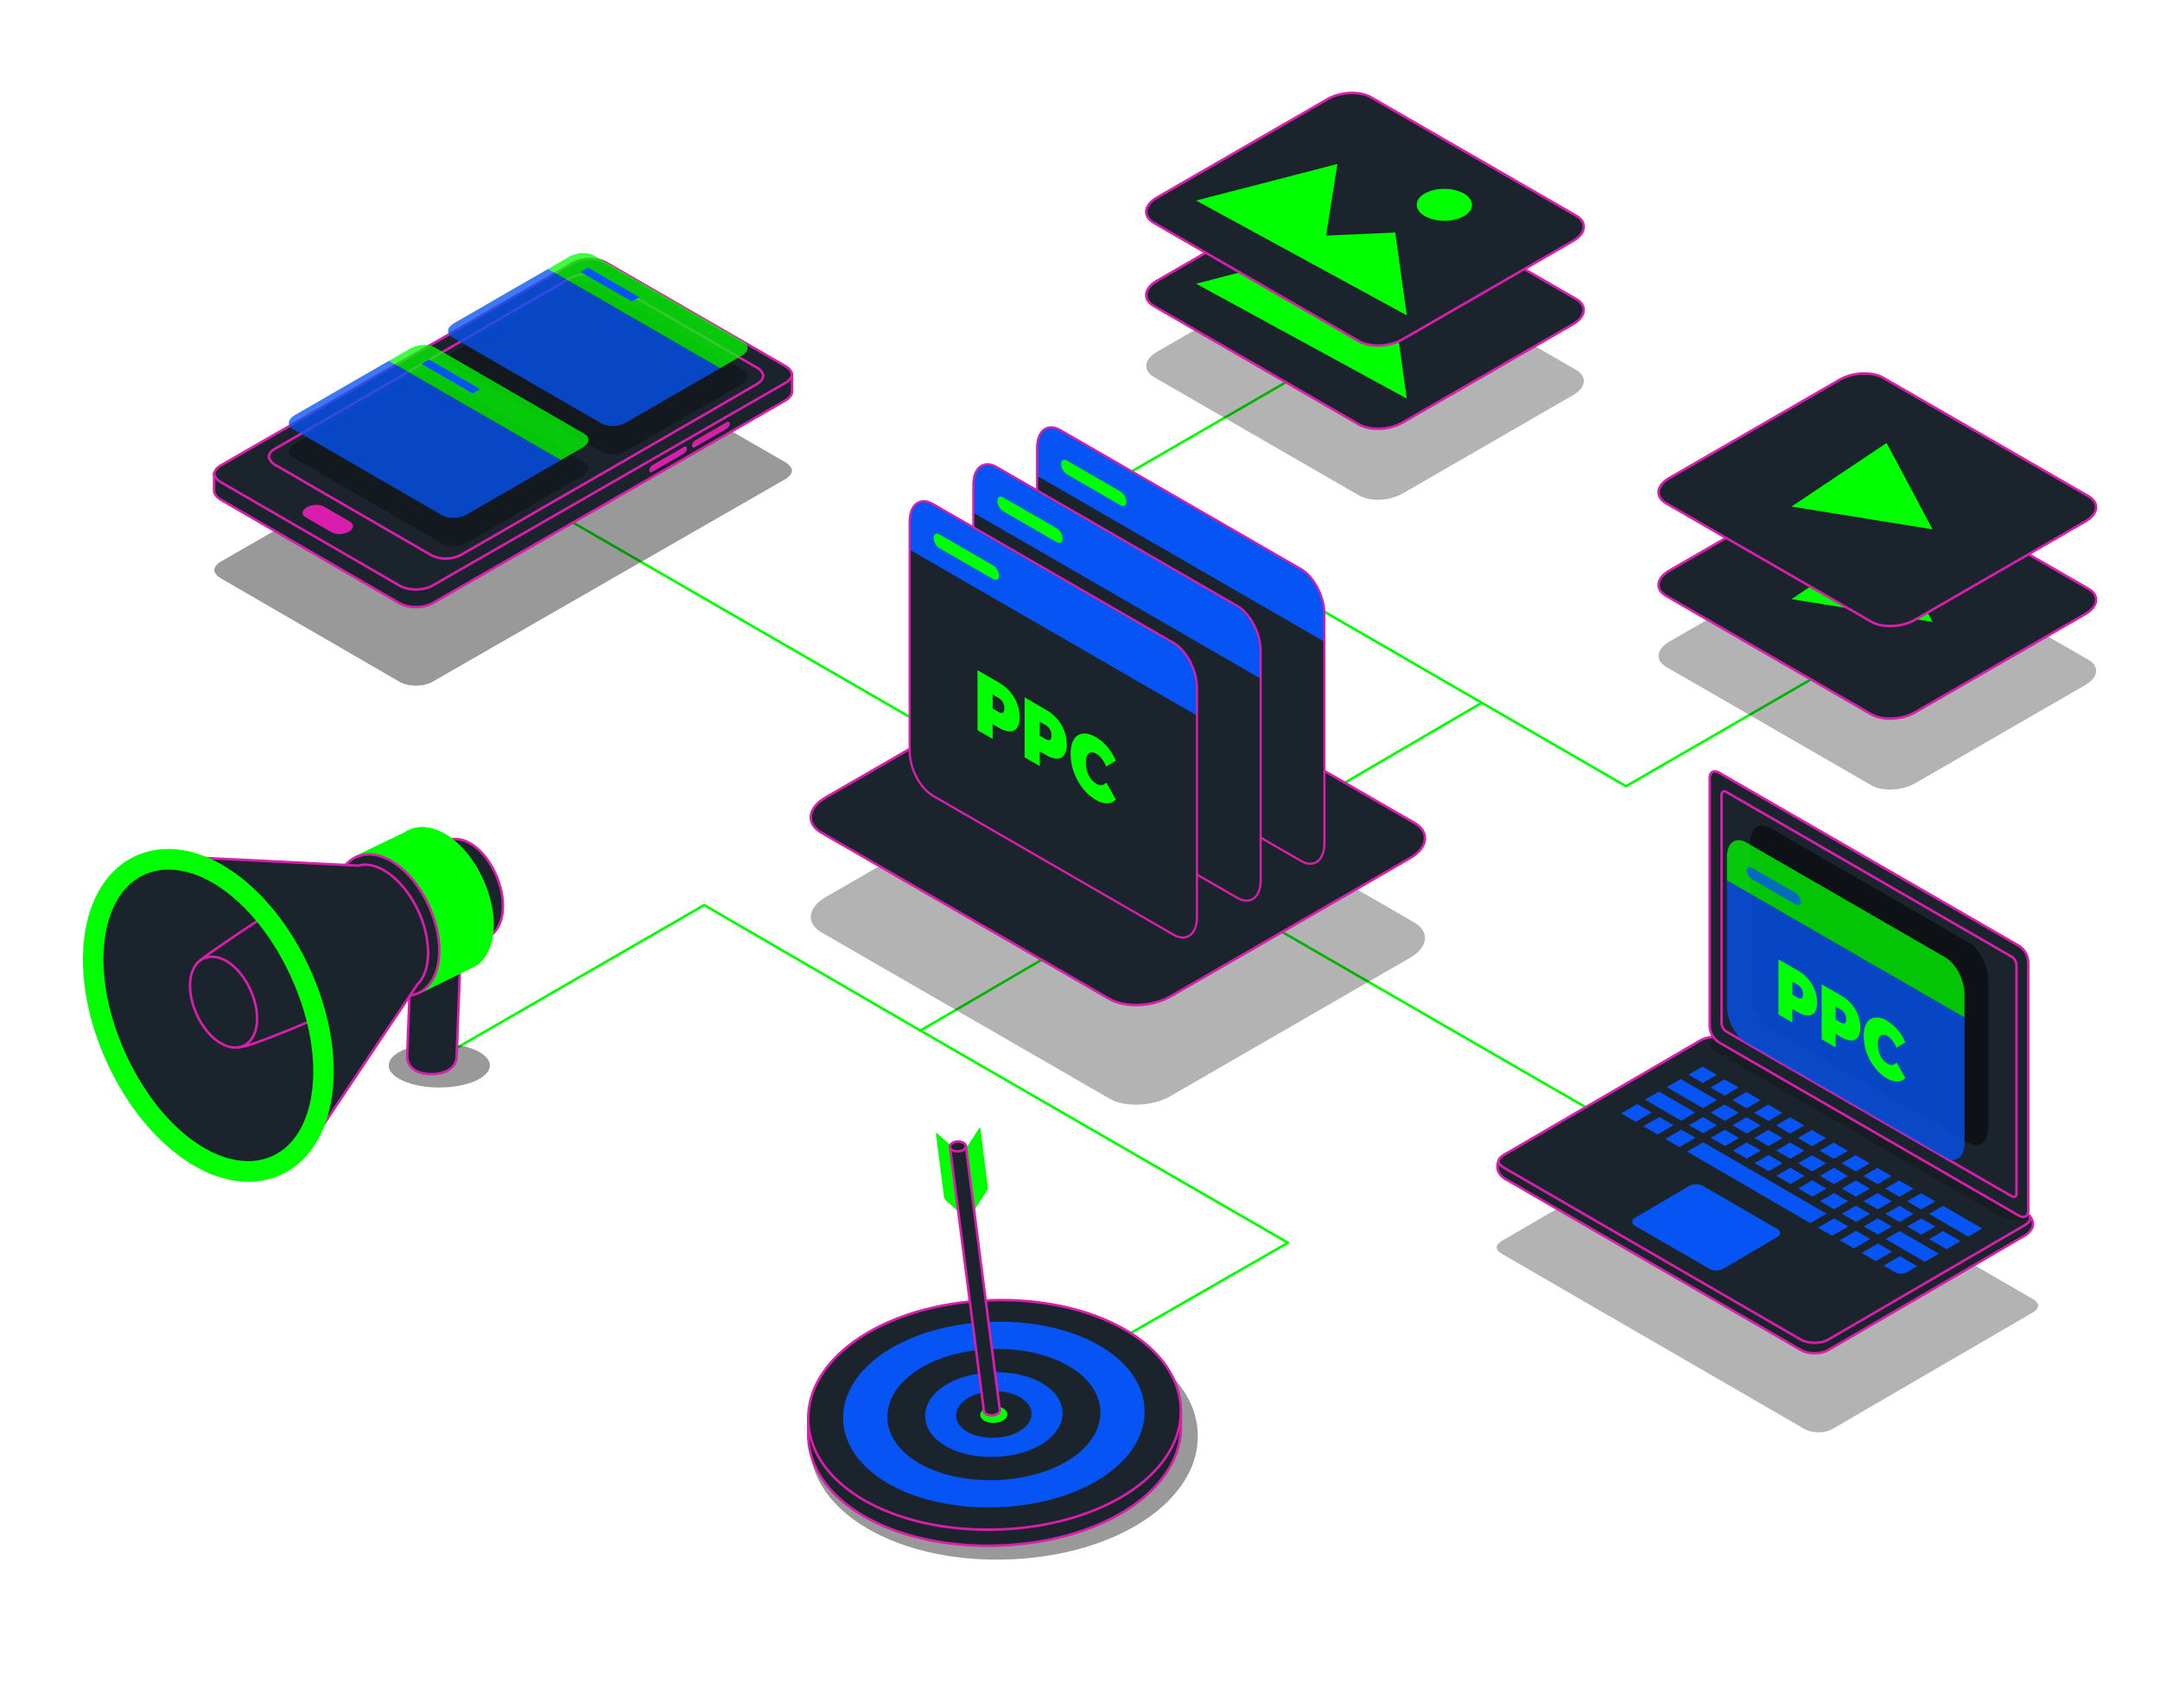 <svg xmlns="http://www.w3.org/2000/svg" viewBox="0 0 1300 1028"><defs><style>.cls-1,.cls-12,.cls-4,.cls-6{fill:none;}.cls-1,.cls-12{stroke:lime;}.cls-1,.cls-4,.cls-6{stroke-linecap:round;stroke-linejoin:round;}.cls-1,.cls-12,.cls-4{stroke-width:1.5px;}.cls-2{opacity:0.3;}.cls-3{fill:#1b242c;}.cls-4,.cls-6{stroke:#d91ead;}.cls-13,.cls-5{fill:#0554f3;}.cls-6{stroke-width:1.3px;}.cls-14,.cls-7{fill:lime;}.cls-10,.cls-8{opacity:0.4;}.cls-9{fill:#d91ead;}.cls-11,.cls-14{opacity:0.75;}.cls-12{stroke-miterlimit:10;}.cls-13{opacity:0.78;}.cls-15{opacity:0.2;}.cls-16{opacity:0.49;}</style></defs><g id="Layer_1" data-name="Layer 1"><polyline class="cls-1" points="891.73 423.06 553.97 620.3 423.82 544.75 261.18 638.65"/><polyline class="cls-1" points="1193.5 349.05 978.65 473.24 666.17 292.41 872.68 172.91"/><polyline class="cls-1" points="659.02 814.72 775.17 748.01 553.97 620.3"/><line class="cls-1" x1="339.75" y1="311.59" x2="1017.27" y2="702.76"/><path class="cls-2" d="M667.71,661.25,494.34,561.16c-9.42-5.44-8.24-14.94,2.64-21.23L641.13,456.7c10.89-6.28,27.34-7,36.77-1.52L851.26,555.27c9.43,5.44,8.25,15-2.63,21.23L704.47,659.73C693.59,666,677.13,666.69,667.71,661.25Z"/><path class="cls-3" d="M667.71,601.26,494.34,501.16c-9.42-5.44-8.24-14.94,2.64-21.22l144.15-83.23c10.89-6.28,27.34-7,36.77-1.52L851.26,495.28c9.43,5.44,8.25,14.94-2.63,21.23L704.47,599.73C693.59,606,677.13,606.7,667.71,601.26Z"/><path class="cls-4" d="M667.71,601.26,494.34,501.16c-9.42-5.44-8.24-14.94,2.64-21.22l144.15-83.23c10.89-6.28,27.34-7,36.77-1.52L851.26,495.28c9.43,5.44,8.25,14.94-2.63,21.23L704.47,599.73C693.59,606,677.13,606.7,667.71,601.26Z"/><path class="cls-3" d="M797.09,369.36v138.2c0,10.36-6.3,15.12-14.07,10.63L638.24,434.6c-7.77-4.48-14.07-16.52-14.07-26.88V269.53c0-10.36,6.3-15.13,14.07-10.64L783,342.48C790.79,347,797.09,359,797.09,369.36Z"/><path class="cls-5" d="M797.09,369.36v16.88L624.17,286.4V269.53c0-10.36,6.3-15.13,14.07-10.64L783,342.48C790.79,347,797.09,359,797.09,369.36Z"/><path class="cls-6" d="M797.09,369.36v138.2c0,10.36-6.3,15.12-14.07,10.63L638.24,434.6c-7.77-4.48-14.07-16.52-14.07-26.88V269.53c0-10.36,6.3-15.13,14.07-10.64L783,342.48C790.79,347,797.09,359,797.09,369.36Z"/><path class="cls-7" d="M674.39,304.13l-32.22-18.61a7.75,7.75,0,0,1-3.51-6.08v-.22c0-2.24,1.57-3.15,3.51-2l32.22,18.61a7.76,7.76,0,0,1,3.52,6.08v.22C677.91,304.34,676.33,305.25,674.39,304.13Z"/><path class="cls-3" d="M758.74,391.58v138.2c0,10.36-6.3,15.12-14.07,10.63L599.89,456.82c-7.77-4.48-14.07-16.52-14.07-26.88V291.75c0-10.36,6.3-15.13,14.07-10.64L744.67,364.7C752.44,369.19,758.74,381.22,758.74,391.58Z"/><path class="cls-5" d="M758.74,391.58v16.88L585.82,308.63V291.75c0-10.36,6.3-15.13,14.07-10.64L744.67,364.7C752.44,369.19,758.74,381.22,758.74,391.58Z"/><path class="cls-6" d="M758.74,391.58v138.2c0,10.36-6.3,15.12-14.07,10.63L599.89,456.82c-7.77-4.48-14.07-16.52-14.07-26.88V291.75c0-10.36,6.3-15.13,14.07-10.64L744.67,364.7C752.44,369.19,758.74,381.22,758.74,391.58Z"/><path class="cls-7" d="M636.05,326.35l-32.23-18.61a7.75,7.75,0,0,1-3.51-6.08v-.22c0-2.24,1.57-3.15,3.51-2L636.05,318a7.75,7.75,0,0,1,3.51,6.08v.22C639.56,326.56,638,327.47,636.05,326.35Z"/><path class="cls-3" d="M720.39,413.8V552c0,10.36-6.29,15.12-14.06,10.63L561.54,479c-7.77-4.48-14.06-16.52-14.06-26.87V314c0-10.36,6.29-15.12,14.06-10.64l144.79,83.59C714.1,391.41,720.39,403.44,720.39,413.8Z"/><path class="cls-5" d="M720.39,413.8v16.88L547.48,330.85V314c0-10.36,6.29-15.12,14.06-10.64l144.79,83.59C714.1,391.41,720.39,403.44,720.39,413.8Z"/><path class="cls-6" d="M720.39,413.8V552c0,10.36-6.29,15.12-14.06,10.63L561.54,479c-7.77-4.48-14.06-16.52-14.06-26.87V314c0-10.36,6.29-15.12,14.06-10.64l144.79,83.59C714.1,391.41,720.39,403.44,720.39,413.8Z"/><path class="cls-7" d="M597.7,348.57,565.47,330a7.75,7.75,0,0,1-3.51-6.08v-.22c0-2.24,1.57-3.15,3.51-2l32.23,18.61a7.75,7.75,0,0,1,3.51,6.08v.22C601.21,348.78,599.64,349.69,597.7,348.57Z"/><path class="cls-7" d="M607.89,416.33a24.11,24.11,0,0,1,4.29,7.23,22.47,22.47,0,0,1,1.51,8.09,11.22,11.22,0,0,1-1.51,6.35,5,5,0,0,1-4.29,2.27,13.1,13.1,0,0,1-6.54-2.13l-3.91-2.25v8.87l-9.13-5.27V403.38l13,7.53A25,25,0,0,1,607.89,416.33Zm-4.33,12.59c.61-.38.92-1.25.92-2.59a7.36,7.36,0,0,0-.92-3.65,7.23,7.23,0,0,0-2.79-2.72L597.44,418v8.46l3.33,1.92C602,429.13,602.94,429.3,603.56,428.92Z"/><path class="cls-7" d="M636.25,432.7a24.36,24.36,0,0,1,4.29,7.23,22.47,22.47,0,0,1,1.51,8.09,11.22,11.22,0,0,1-1.51,6.35,5,5,0,0,1-4.29,2.27,13.17,13.17,0,0,1-6.54-2.12l-3.91-2.26v8.87l-9.13-5.27V419.75l13,7.53A25,25,0,0,1,636.25,432.7Zm-4.33,12.59c.61-.38.92-1.24.92-2.58a7.42,7.42,0,0,0-.92-3.66,7.3,7.3,0,0,0-2.79-2.72l-3.33-1.92v8.46l3.33,1.92C630.37,445.51,631.3,445.67,631.92,445.29Z"/><path class="cls-7" d="M651.69,474.5a34.59,34.59,0,0,1-5.4-9.82,32.08,32.08,0,0,1-1.95-10.9q0-5.47,1.95-8.65a7.08,7.08,0,0,1,5.4-3.59q3.43-.41,7.73,2.07a26.76,26.76,0,0,1,7.05,5.92,32.87,32.87,0,0,1,5.1,8.31l-5.76,3.54q-2.52-5.69-5.92-7.65c-1.91-1.1-3.44-1.17-4.61-.21s-1.74,2.82-1.74,5.57a16.64,16.64,0,0,0,1.74,7.59,12,12,0,0,0,4.61,5.11q3.4,2,5.92-.82l5.76,10.19a6.63,6.63,0,0,1-5.1,2.42,13.81,13.81,0,0,1-7.05-2.21A26.92,26.92,0,0,1,651.69,474.5Z"/><path class="cls-8" d="M476.68,283.12a.73.73,0,0,1,0,.36c-.33,1.8-1.69,3.55-4.07,4.93L260.42,410.3c-5.55,3.2-14.55,3.2-20.09,0L133,348.16c-2.38-1.38-3.73-3.12-4.07-4.92a1.15,1.15,0,0,1,0-.37c.34-1.8,1.69-3.55,4.08-4.93L345,216.13c5.55-3.2,14.56-3.2,20.1,0L472.61,278.2C475,279.58,476.35,281.31,476.68,283.12Z"/><path class="cls-3" d="M476.72,225.41l0,10h0c0,2.08-1.41,4.12-4.13,5.7L260.43,363c-5.56,3.2-14.56,3.2-20.1,0L133,300.83c-2.74-1.59-4.11-3.65-4.15-5.71l0-10,8.95-2.7L345,167.39c5.54-3.18,14.54-3.18,20.08,0l103.39,59.69Z"/><path class="cls-4" d="M476.72,225.41l0,10h0c0,2.08-1.41,4.12-4.13,5.7L260.43,363c-5.56,3.2-14.56,3.2-20.1,0L133,300.83c-2.74-1.59-4.11-3.65-4.15-5.71l0-10,8.95-2.7L345,167.39c5.54-3.18,14.54-3.18,20.08,0l103.39,59.69Z"/><path class="cls-3" d="M476.68,225.23a.73.73,0,0,1,0,.36c-.33,1.8-1.69,3.54-4.07,4.92L260.42,352.4c-5.55,3.21-14.55,3.21-20.09,0L133,290.27c-2.38-1.39-3.73-3.13-4.07-4.93a1.09,1.09,0,0,1,0-.36c.34-1.8,1.69-3.55,4.08-4.93L345,158.24c5.55-3.21,14.56-3.21,20.1,0l107.52,62.07C475,221.68,476.35,223.42,476.68,225.23Z"/><path class="cls-3" d="M459.41,226.06v.26a6.36,6.36,0,0,1-1.88,3.35,10.46,10.46,0,0,1-2,1.51l-7.72,4.48-9.37,5.43-8.58,5L377.2,276.5h0l-22.38,12.9-13,7.45-13.9,8L319.09,310l-15.32,8.84L277.41,334a18.3,18.3,0,0,1-7.43,2.11c-.55,0-1.1.06-1.68.06a18.49,18.49,0,0,1-9.13-2.2L233,318.82l-14.4-8.35-.87-.49-8.78-5.09L196,297.43l-5.17-3L174,284.65l-8.3-4.79a8.38,8.38,0,0,1-3.38-3.36,4.7,4.7,0,0,1-.52-1.5l0-.12,0-.11a.18.18,0,0,1,0-.12,4.82,4.82,0,0,1,.81-2,7.27,7.27,0,0,1,1.59-1.77l-.78.47,1.35-.9a4.07,4.07,0,0,0-.52.41l66.32-38.31,12.95-7.48,49.92-28.85L327,176.77l16.6-9.63a20.27,20.27,0,0,1,18.21,0l23.3,13.45,27.08,15.64,19.92,11.5,23.16,13.36.23.14A7.29,7.29,0,0,1,459.41,226.06Z"/><path class="cls-4" d="M476.68,225.23a.73.73,0,0,1,0,.36c-.33,1.8-1.69,3.54-4.07,4.92L260.42,352.4c-5.55,3.21-14.55,3.21-20.09,0L133,290.27c-2.38-1.39-3.73-3.13-4.07-4.93a1.09,1.09,0,0,1,0-.36c.34-1.8,1.69-3.55,4.08-4.93L345,158.24c5.55-3.21,14.56-3.21,20.1,0l107.52,62.07C475,221.68,476.35,223.42,476.68,225.23Z"/><path class="cls-4" d="M459.41,226.06v.26a6.36,6.36,0,0,1-1.88,3.35,10.46,10.46,0,0,1-2,1.51l-7.72,4.48-9.37,5.43-8.58,5L377.2,276.5h0l-22.38,12.9-13,7.45-13.9,8L319.09,310l-15.32,8.84L277.41,334a18.3,18.3,0,0,1-7.43,2.11c-.55,0-1.1.06-1.68.06a18.49,18.49,0,0,1-9.13-2.2L233,318.82l-14.4-8.35-.87-.49-8.78-5.09L196,297.43l-5.17-3L174,284.65l-8.3-4.79a8.38,8.38,0,0,1-3.38-3.36,4.7,4.7,0,0,1-.52-1.5l0-.12,0-.11a.18.18,0,0,1,0-.12,4.82,4.82,0,0,1,.81-2,7.27,7.27,0,0,1,1.59-1.77s.23-.17,0,0l66.32-38.31,12.95-7.48,49.92-28.85L327,176.77l16.6-9.63a20.27,20.27,0,0,1,18.21,0l23.3,13.45,27.08,15.64,19.92,11.5,23.16,13.36.23.14A7.29,7.29,0,0,1,459.41,226.06Z"/><path class="cls-9" d="M439.22,255a4.21,4.21,0,0,1-2,3.17L418.5,269c-1.11.65-2,.26-2-.84h0a4.13,4.13,0,0,1,2-3.16l18.72-10.81c1.1-.64,2-.26,2,.84Z"/><path class="cls-9" d="M413.48,269.94a4.18,4.18,0,0,1-2,3.16l-18.71,10.81c-1.11.64-2,.26-2-.85h0a4.13,4.13,0,0,1,2-3.16l18.71-10.81c1.11-.64,2-.26,2,.85Z"/><path class="cls-9" d="M199.65,320.43l-15.75-9.09c-2.64-1.53-2.31-4.2.74-6h0c3.06-1.77,7.68-2,10.33-.43L210.71,314c2.65,1.52,2.32,4.19-.74,6h0C206.91,321.76,202.29,322,199.65,320.43Z"/><g class="cls-10"><path class="cls-11" d="M447.46,222.82l-90-52c-3.73-2.15-10.23-1.88-14.53.6l-13,7.5-56.74,32.76c-4.3,2.48-4.76,6.23-1,8.38l90,52c3.72,2.15,10.22,1.88,14.52-.61l56.74-32.75,13-7.5C450.72,228.72,451.19,225,447.46,222.82Z"/><path class="cls-11" d="M351.67,278.13l-90-52c-3.73-2.15-10.23-1.88-14.53.6l-13,7.5L177.38,267c-4.3,2.48-4.76,6.23-1,8.38l90,52c3.72,2.15,10.22,1.88,14.52-.61L337.64,294l13-7.5C354.92,284,355.39,280.27,351.67,278.13Z"/></g><path class="cls-3" d="M298,560.58a13.23,13.23,0,0,1-5.1,3.72,12.69,12.69,0,0,1-5.4.92c-9.2-.39-19-9.57-24.39-22.85-6.61-16.38-3.92-32.39,6.18-36.47a11.77,11.77,0,0,1,4.54-.88,5.63,5.63,0,0,1,.82,0c9.23.4,19,9.57,24.4,22.85S303.65,553.91,298,560.58Z"/><path class="cls-4" d="M298,560.58a13.23,13.23,0,0,1-5.1,3.72,12.69,12.69,0,0,1-5.4.92c-9.2-.39-19-9.57-24.39-22.85-6.61-16.38-3.92-32.39,6.18-36.47a11.77,11.77,0,0,1,4.54-.88,5.63,5.63,0,0,1,.82,0c9.23.4,19,9.57,24.4,22.85S303.65,553.91,298,560.58Z"/><path class="cls-8" d="M294.83,641.29c0,7.33-13.64,13.27-30.45,13.27s-30.45-5.94-30.45-13.27S247.56,628,264.38,628,294.83,634,294.83,641.29Z"/><path class="cls-3" d="M258.24,646.48c-6.88-.31-13.46-3.68-13.17-11.18l2.48-64.73c.29-7.48,7.16-13.32,15.39-13.08s14.64,6.55,14.35,14l-2.48,64.74C274.52,643.59,266.58,646.86,258.24,646.48Z"/><path class="cls-4" d="M258.24,646.48c-6.88-.31-13.46-3.68-13.17-11.18l2.48-64.73c.29-7.48,7.16-13.32,15.39-13.08s14.64,6.55,14.35,14l-2.48,64.74C274.52,643.59,266.58,646.86,258.24,646.48Z"/><path class="cls-7" d="M286,580.81v0l-26.9,13.25-6.42,3.16-38.3-81.42,6.64-3.19,22.62-10.88a17.22,17.22,0,0,1,2.77-1.58,18.41,18.41,0,0,1,7.63-1.62c13.18,0,27.72,12.53,36.16,31.19C300,551.35,298,573,286,580.81Z"/><path class="cls-12" d="M286,580.81v0l-26.9,13.25-6.42,3.16-38.3-81.42,6.64-3.19,22.62-10.88a17.22,17.22,0,0,1,2.77-1.58,18.41,18.41,0,0,1,7.63-1.62c13.18,0,27.72,12.53,36.16,31.19C300,551.35,298,573,286,580.81Z"/><path class="cls-3" d="M243.86,599.46c-13.18,0-27.71-12.54-36.16-31.19-10.4-23-7.48-46,6.67-52.42a18.36,18.36,0,0,1,7.63-1.62c13.18,0,27.71,12.55,36.15,31.19,10.41,23,7.49,46-6.66,52.43A18.51,18.51,0,0,1,243.86,599.46Z"/><path class="cls-4" d="M243.86,599.46c-13.18,0-27.71-12.54-36.16-31.19-10.4-23-7.48-46,6.67-52.42a18.36,18.36,0,0,1,7.63-1.62c13.18,0,27.71,12.55,36.15,31.19,10.41,23,7.49,46-6.66,52.43A18.51,18.51,0,0,1,243.86,599.46Z"/><path class="cls-3" d="M257.66,573.39c0,8.15-2.2,15-6.46,19.18,0,0-63,93.79-66.92,100.36-4.39,7.29-11.37,6.78-19.62.92-31.82-22.45-82.84-124.12-81-163.23.48-9.82,4.27-15.71,12.48-15.45,10.49.32,119.63,5.85,119.63,5.85,11.75-3.28,27.48,8.57,36.18,27.77A60.58,60.58,0,0,1,257.66,573.39Z"/><path class="cls-4" d="M257.66,573.39c0,8.15-2.2,15-6.46,19.18,0,0-63,93.79-66.92,100.36-4.39,7.29-11.37,6.78-19.62.92-31.82-22.45-82.84-124.12-81-163.23.48-9.82,4.27-15.71,12.48-15.45,10.49.32,119.63,5.85,119.63,5.85,11.75-3.28,27.48,8.57,36.18,27.77A60.58,60.58,0,0,1,257.66,573.39Z"/><path class="cls-3" d="M166.33,701.06a40.73,40.73,0,0,1-16.85,3.55c-29,0-61.07-27.63-79.71-68.75a160.91,160.91,0,0,1-9.15-25.61c-10.89-41.24-2-78.23,23.84-90a40.64,40.64,0,0,1,16.84-3.57c29.05,0,61.09,27.63,79.71,68.76,1.28,2.84,2.48,5.66,3.57,8.49C203.15,641.73,195.78,687.73,166.33,701.06Z"/><path class="cls-4" d="M189.61,613.33s-26.22,11.41-39.28,15.51a26,26,0,0,1-6.4,1.45c-14.3-.62-33.54-40.27-24.91-50.85a48.7,48.7,0,0,1,6.3-5c11.29-8.19,33.33-22.58,33.33-22.58a165.06,165.06,0,0,1,21.59,35.32A169.89,169.89,0,0,1,189.61,613.33Z"/><path class="cls-4" d="M166.33,701.06a40.73,40.73,0,0,1-16.85,3.55c-29,0-61.07-27.63-79.71-68.75a160.91,160.91,0,0,1-9.15-25.61c-10.89-41.24-2-78.23,23.84-90a40.64,40.64,0,0,1,16.84-3.57c29.05,0,61.09,27.63,79.71,68.76,1.28,2.84,2.48,5.66,3.57,8.49C203.15,641.73,195.78,687.73,166.33,701.06Z"/><path class="cls-7" d="M149.49,711.3c-31.45,0-65.76-29.1-85.38-72.41C39.73,585.05,47.54,530.67,81.89,515.1A46.93,46.93,0,0,1,101.3,511c31.46,0,65.77,29.1,85.38,72.42,24.39,53.85,16.58,108.23-17.78,123.79A46.82,46.82,0,0,1,149.49,711.3ZM101.3,523.42a34.44,34.44,0,0,0-14.28,3c-13,5.91-21.57,19.83-24,39.2-2.6,20.46,1.82,44.66,12.45,68.13,17.64,38.94,47.39,65.1,74.05,65.1a34.49,34.49,0,0,0,14.28-3c13-5.9,21.57-19.82,24-39.19,2.6-20.47-1.82-44.67-12.45-68.15C157.72,549.58,128,523.42,101.3,523.42Z"/><path class="cls-3" d="M141.56,630.49c-8.45,0-17.78-8-23.19-20-6.68-14.75-4.81-29.51,4.27-33.63a11.89,11.89,0,0,1,4.89-1c8.46,0,17.78,8,23.2,20,6.68,14.74,4.8,29.52-4.27,33.62A11.77,11.77,0,0,1,141.56,630.49Z"/><path class="cls-4" d="M141.56,630.49c-8.45,0-17.78-8-23.19-20-6.68-14.75-4.81-29.51,4.27-33.63a11.89,11.89,0,0,1,4.89-1c8.46,0,17.78,8,23.2,20,6.68,14.74,4.8,29.52-4.27,33.62A11.77,11.77,0,0,1,141.56,630.49Z"/><path class="cls-13" d="M433.44,221.61,376.7,254.37c-4.3,2.48-10.8,2.75-14.52.6l-90-52c-3.72-2.15-3.26-5.9,1-8.39l56.74-32.75Z"/><path class="cls-14" d="M446.42,214.12l-13,7.49L329.92,161.85l13-7.5c4.3-2.48,10.8-2.75,14.53-.6l90,52C451.19,207.88,450.72,211.64,446.42,214.12Z"/><polygon class="cls-5" points="380.27 181.49 349.4 163.67 353.92 161.07 384.78 178.89 380.27 181.49"/><path class="cls-13" d="M337.64,276.92,280.9,309.68c-4.3,2.48-10.8,2.75-14.52.6l-90-52c-3.72-2.15-3.26-5.9,1-8.39l56.74-32.76Z"/><path class="cls-14" d="M350.62,269.43l-13,7.49L234.12,217.15l13-7.49c4.3-2.48,10.8-2.75,14.53-.6l90,52C355.39,263.19,354.92,266.94,350.62,269.43Z"/><polygon class="cls-5" points="284.47 236.8 253.6 218.98 258.12 216.38 288.98 234.2 284.47 236.8"/><path class="cls-7" d="M581,693.2l4.43,35.08c.08.69.47.77.84.2L594,716.77a4,4,0,0,0,.53-2.29l-4.43-35.07c-.09-.69-.47-.78-.85-.2l-7.67,11.7A3.92,3.92,0,0,0,581,693.2Z"/><path class="cls-8" d="M491.24,850.71c13.08-31.58,57.54-54,110.64-55.73,65.44-2.13,117.72,27.74,119,68a47.74,47.74,0,0,1-3.7,19.92c-13.08,31.59-57.55,54-110.65,55.72-65.42,2.15-117.74-27.73-119.06-68A48.07,48.07,0,0,1,491.24,850.71Z"/><path class="cls-3" d="M710.72,849.21l-1.19-.27c-7.87-34.21-55.13-58.56-113.2-56.67-51,1.68-93.72,23.2-106.29,53.54a48.42,48.42,0,0,0-2.66,8.71l-.93-.69v9.56h0c0,.52,0,1,0,1.55,1.27,38.69,51.52,67.38,114.37,65.32,51-1.66,93.74-23.18,106.3-53.52a45.93,45.93,0,0,0,3.56-17.34l0,0Z"/><path class="cls-4" d="M710.72,849.21l-1.19-.27c-7.87-34.21-55.13-58.56-113.2-56.67-51,1.68-93.72,23.2-106.29,53.54a48.42,48.42,0,0,0-2.66,8.71l-.93-.69v9.56h0c0,.52,0,1,0,1.55,1.27,38.69,51.52,67.38,114.37,65.32,51-1.66,93.74-23.18,106.3-53.52a45.93,45.93,0,0,0,3.56-17.34l0,0Z"/><path class="cls-3" d="M490,836.16c12.57-30.34,55.28-51.86,106.29-53.54,62.87-2,113.09,26.65,114.36,65.32a45.68,45.68,0,0,1-3.55,19.14c-12.56,30.34-55.29,51.86-106.3,53.52C538,922.66,487.74,894,486.47,855.28A46.28,46.28,0,0,1,490,836.16Z"/><path class="cls-4" d="M490,836.16c12.57-30.34,55.28-51.86,106.29-53.54,62.87-2,113.09,26.65,114.36,65.32a45.68,45.68,0,0,1-3.55,19.14c-12.56,30.34-55.29,51.86-106.3,53.52C538,922.66,487.74,894,486.47,855.28A46.28,46.28,0,0,1,490,836.16Z"/><path class="cls-5" d="M600,907.22c41.26-1.35,75.83-18.73,86-43.29a36.89,36.89,0,0,0,2.87-15.49c-1-31.29-41.67-54.49-92.53-52.83-41.27,1.34-75.82,18.76-86,43.3a37.05,37.05,0,0,0-2.89,15.48C508.42,885.68,549.1,908.92,600,907.22Zm-65.89-53.7a26.35,26.35,0,0,1,2.05-10.94c7.18-17.34,31.57-29.63,60.73-30.58,35.89-1.17,64.61,15.23,65.35,37.32a26.47,26.47,0,0,1-2,10.94c-7.18,17.34-31.59,29.64-60.73,30.58C563.49,892,534.76,875.63,534.06,853.52Z"/><path class="cls-5" d="M598.94,876.88c18.84-.62,34.61-8.56,39.24-19.74a16.91,16.91,0,0,0,1.31-7.07c-.47-14.27-19-24.87-42.21-24.1-18.81.61-34.57,8.55-39.21,19.75a17.13,17.13,0,0,0-1.31,7.07C557.22,867.05,575.76,877.64,598.94,876.88Zm-23.51-24.7a9.6,9.6,0,0,1,.72-3.87c2.55-6.14,11.19-10.51,21.52-10.86,12.71-.39,22.87,5.4,23.13,13.24a9.08,9.08,0,0,1-.72,3.87c-2.54,6.12-11.16,10.49-21.5,10.82C585.85,865.8,575.7,860,575.43,852.18Z"/><path class="cls-7" d="M590.25,850.3c.91-2.2,4-3.75,7.71-3.88,4.56-.15,8.2,1.93,8.3,4.74a3.37,3.37,0,0,1-.26,1.39c-.91,2.2-4,3.76-7.71,3.88-4.56.15-8.21-1.93-8.3-4.74A3.4,3.4,0,0,1,590.25,850.3Z"/><path class="cls-3" d="M581.31,689.91l-9.6.32.23,1.66,20.21,157.18c.06,1.65,2.22,2.9,4.91,2.78,2.2-.06,4-1,4.55-2.29a1.72,1.72,0,0,0,.15-.81L581.47,691.17Z"/><path class="cls-7" d="M563.31,682.63l4.86,37.85a3.88,3.88,0,0,0,1.1,2.08l6.92,6.14c.51.46.86.27.77-.41l-4.86-37.86a3.77,3.77,0,0,0-1.09-2.07l-6.92-6.15C563.57,681.75,563.22,681.94,563.31,682.63Z"/><path class="cls-4" d="M581.31,689.91l-9.6.32.23,1.66,20.21,157.18c.06,1.65,2.22,2.9,4.91,2.78,2.2-.06,4-1,4.55-2.29a1.72,1.72,0,0,0,.15-.81L581.47,691.17Z"/><path class="cls-3" d="M571.86,689.4c.54-1.3,2.37-2.23,4.55-2.3,2.7-.09,4.85,1.14,4.91,2.8a2.14,2.14,0,0,1-.16.82c-.54,1.3-2.37,2.22-4.55,2.29-2.7.09-4.85-1.14-4.91-2.8A1.92,1.92,0,0,1,571.86,689.4Z"/><path class="cls-4" d="M571.86,689.4c.54-1.3,2.37-2.23,4.55-2.3,2.7-.09,4.85,1.14,4.91,2.8a2.14,2.14,0,0,1-.16.82c-.54,1.3-2.37,2.22-4.55,2.29-2.7.09-4.85-1.14-4.91-2.8A1.92,1.92,0,0,1,571.86,689.4Z"/><path class="cls-2" d="M1226.8,785.88a6.51,6.51,0,0,1-3.22,4,1.42,1.42,0,0,0-.22.13L1103.08,860c-4.77,2.76-12.47,2.78-17.24,0L957,785.44,906.23,756l-2-1.13c-6-3.44-3.42-6.55,1.65-9.14l118.58-69.08a18.87,18.87,0,0,1,17.26,0c5.31,3.11,130.4,75.48,140.27,81.22,9.66,5.6,29.94,17.32,39.58,22.9l1.7,1a7.06,7.06,0,0,1,3.36,3.66A1.84,1.84,0,0,1,1226.8,785.88Z"/><path class="cls-3" d="M1218.6,743.7l-118,68.75c-4.68,2.72-12.26,2.74-16.93,0L907.35,710.4c-3.23-1.55-6.4-4.62-6.12-8.54a9.93,9.93,0,0,1,1.3-4.42c1.58-1.23,1.85.42,3.72-.54l117.18-66.19c4.67-2.75,12.24-2.76,16.92,0l158.88,92,19.18,8.18c.73.44,1.28-.76,1.91-.21a9.46,9.46,0,0,1,3.2,5.21C1224.05,739.09,1221.26,742.16,1218.6,743.7Z"/><path class="cls-4" d="M1218.6,743.7l-118,68.75c-4.68,2.72-12.26,2.74-16.93,0L907.35,710.4c-3.23-1.55-6.4-4.62-6.12-8.54a9.93,9.93,0,0,1,1.3-4.42c1.58-1.23,1.85.42,3.72-.54l117.18-66.19c4.67-2.75,12.24-2.76,16.92,0l158.88,92,19.18,8.18c.73.44,1.28-.76,1.91-.21a9.46,9.46,0,0,1,3.2,5.21C1224.05,739.09,1221.26,742.16,1218.6,743.7Z"/><path class="cls-3" d="M905.41,703l1.93,1.1,49.86,28.87,126.44,73.22c4.68,2.71,12.24,2.69,16.91,0l118.06-68.77.22-.13a6.36,6.36,0,0,0,3.16-3.88,2.61,2.61,0,0,0-.13-.43,4.78,4.78,0,0,0-.19-.48,7.28,7.28,0,0,0-3.11-3.11l-1.66-1c-9.46-5.48-29.37-17-38.85-22.48-9.68-5.63-132.47-76.67-137.69-79.72a16.54,16.54,0,0,0-6.89-2,18,18,0,0,0-10,2L907,694C902.06,696.53,899.57,699.59,905.41,703Z"/><path class="cls-4" d="M905.41,703l1.93,1.1,49.86,28.87,126.44,73.22c4.68,2.71,12.24,2.69,16.91,0l118.06-68.77.22-.13a6.36,6.36,0,0,0,3.16-3.88,2.61,2.61,0,0,0-.13-.43,4.78,4.78,0,0,0-.19-.48,7.28,7.28,0,0,0-3.11-3.11l-1.66-1c-9.46-5.48-29.37-17-38.85-22.48-9.68-5.63-132.47-76.67-137.69-79.72a16.54,16.54,0,0,0-6.89-2,18,18,0,0,0-10,2L907,694C902.06,696.53,899.57,699.59,905.41,703Z"/><path class="cls-15" d="M1032.28,632.69l1.86,1.07,48.31,28L1205,732.67c4.53,2.62,11.85,2.61,16.38,0l.33-.19a7.28,7.28,0,0,0-3.11-3.11l-1.66-1c-9.46-5.48-29.37-17-38.85-22.48-9.68-5.63-132.47-76.67-137.69-79.72a16.54,16.54,0,0,0-6.89-2C1028.9,626.6,1026.76,629.49,1032.28,632.69Z"/><path class="cls-5" d="M1070.88,743.52a4.14,4.14,0,0,1-1.24,1.06c-6,3.52-26.87,15.78-32.44,19.07a9.25,9.25,0,0,1-8.46,0L984.1,737.85c-2.18-1.21-2.48-3.47,0-4.92,5.2-3.07,26.84-15.78,32.46-19.08a9.26,9.26,0,0,1,8.45,0l44.64,25.83C1071.42,740.69,1071.85,742.23,1070.88,743.52Z"/><path class="cls-5" d="M1038.06,674.52a.36.36,0,0,1-.15,0l-8.35-4.84,8.26-4.79s.31,0,.32,0l8.33,4.83-8.26,4.79h-.15Z"/><path class="cls-5" d="M1025,682.08a.49.49,0,0,1-.17,0l-8.33-4.84,8.26-4.79a1.06,1.06,0,0,1,.31,0l8.33,4.83-8.26,4.8Z"/><path class="cls-5" d="M1038.23,689.73a.79.79,0,0,1-.17,0l-8.41-4.87,8.27-4.79s.31,0,.31,0l8.4,4.86-8.25,4.79A1.14,1.14,0,0,0,1038.23,689.73Z"/><path class="cls-5" d="M1051.32,697.31a.73.73,0,0,1-.15,0l-8.3-4.8,8.25-4.8a1.12,1.12,0,0,1,.32,0l8.29,4.81-8.26,4.78A.61.61,0,0,1,1051.32,697.31Z"/><path class="cls-5" d="M1077.42,682.19a1.11,1.11,0,0,1-.18,0l-8.3-4.82,8.25-4.8s.31,0,.32,0l8.31,4.83-8.26,4.78Z"/><path class="cls-5" d="M1064.29,674.6a.88.88,0,0,1-.15,0l-8.38-4.86,8.26-4.78a.57.57,0,0,1,.29,0l8.38,4.85-8.25,4.79A.73.73,0,0,1,1064.29,674.6Z"/><path class="cls-5" d="M1051.12,667a.73.73,0,0,1-.15,0l-8.36-4.84,8.26-4.79a1.15,1.15,0,0,1,.32,0l8.35,4.83-8.28,4.79A.58.58,0,0,1,1051.12,667Z"/><path class="cls-5" d="M1130.21,743a.38.38,0,0,1-.16,0l-8.34-4.83,8.25-4.79a.76.76,0,0,1,.3,0l8.36,4.85-8.26,4.78Z"/><path class="cls-5" d="M1117.06,735.39a1.09,1.09,0,0,1-.17,0l-8.35-4.84,8.27-4.79a.71.71,0,0,1,.29,0l8.37,4.85-8.27,4.79Z"/><path class="cls-5" d="M1064.46,704.93a.73.73,0,0,1-.15,0l-8.35-4.84,8.26-4.79s.28,0,.29,0l8.37,4.83-8.27,4.79A.61.61,0,0,1,1064.46,704.93Z"/><path class="cls-5" d="M1143.26,735.45a.65.65,0,0,1-.18,0l-8.33-4.83,8.26-4.79s.3,0,.31,0l8.34,4.84-8.26,4.78A.58.58,0,0,1,1143.26,735.45Z"/><path class="cls-5" d="M1038,659.35a1.09,1.09,0,0,1-.17,0l-8.34-4.84,8.26-4.78a.58.58,0,0,1,.32,0l8.35,4.83-8.28,4.79Z"/><path class="cls-5" d="M1103.91,727.78a.38.38,0,0,1-.17,0l-8.34-4.83,8.26-4.79s.3,0,.31,0l8.35,4.84-8.26,4.79A.52.52,0,0,1,1103.91,727.78Z"/><path class="cls-5" d="M1077.62,712.54a.44.44,0,0,1-.18,0l-8.33-4.82,8.26-4.8a1.51,1.51,0,0,1,.3,0l8.34,4.84-8.25,4.79Z"/><path class="cls-5" d="M1090.76,720.16a.42.42,0,0,1-.17,0l-8.33-4.83,8.26-4.79a.94.94,0,0,1,.29,0l8.36,4.84-8.27,4.79Z"/><path class="cls-5" d="M1156.31,727.89a.51.51,0,0,1-.19,0l-8.33-4.83,8.27-4.79a1.13,1.13,0,0,1,.32,0l8.34,4.84-8.27,4.79Z"/><path class="cls-5" d="M1115.79,751.36a.9.9,0,0,1-.16,0l-8.36-4.85,9.64-5.56a.61.61,0,0,1,.3,0l8.36,4.83-9.64,5.58Z"/><path class="cls-5" d="M1077.51,697.36a.92.92,0,0,1-.17,0l-8.34-4.83,8.27-4.78a.57.57,0,0,1,.29,0l8.37,4.84-8.28,4.78Z"/><path class="cls-5" d="M1128.92,759h-.15l-8.35-4.86,9.64-5.58a.92.92,0,0,1,.33,0l8.33,4.83-9.65,5.59Z"/><path class="cls-5" d="M1102.65,743.74a.42.42,0,0,1-.17,0l-8.33-4.83,9.61-5.57a.65.65,0,0,1,.31,0l8.34,4.84-9.62,5.57A.58.58,0,0,1,1102.65,743.74Z"/><path class="cls-5" d="M1090.66,705a.4.4,0,0,1-.16,0l-8.34-4.84,8.26-4.78a1.06,1.06,0,0,1,.31,0l8.34,4.84-8.26,4.78A.61.61,0,0,1,1090.66,705Z"/><path class="cls-5" d="M1064.36,689.76a.3.3,0,0,1-.15,0l-8.3-4.81,8.24-4.79a.61.61,0,0,1,.3,0l8.33,4.83-8.28,4.79A.49.49,0,0,1,1064.36,689.76Z"/><path class="cls-5" d="M1144.06,766.64a7.19,7.19,0,0,1-3.46-.81l-7-4.08,9.66-5.6a.86.86,0,0,1,.32,0l10.33,6-6.34,3.69A7.16,7.16,0,0,1,1144.06,766.64Z"/><path class="cls-5" d="M1158.49,759.39a.76.76,0,0,1-.16,0l-23.49-13.61,8.27-4.78s.3,0,.3,0l23.46,13.58-8.24,4.8A.58.58,0,0,1,1158.49,759.39Z"/><path class="cls-5" d="M1171.51,751.82a.58.58,0,0,1-.14,0l-10.32-6,8.27-4.79s.29,0,.29,0l10.29,6-8.25,4.8A.58.58,0,0,1,1171.51,751.82Z"/><path class="cls-5" d="M1184.54,744.24a.45.45,0,0,1-.17,0L1161,730.65l8.26-4.79a.76.76,0,0,1,.3,0l23.42,13.57-8.25,4.8Z"/><path class="cls-5" d="M1051.27,682.17a.9.9,0,0,1-.16,0l-8.39-4.88,8.25-4.78a1.08,1.08,0,0,1,.31,0l8.39,4.86-8.25,4.79A.73.73,0,0,1,1051.27,682.17Z"/><path class="cls-5" d="M1156.41,743.06a.38.38,0,0,1-.17,0l-8.35-4.82,8.27-4.79a.76.76,0,0,1,.3,0l8.35,4.85-8.25,4.77A.73.73,0,0,1,1156.41,743.06Z"/><path class="cls-5" d="M1103.82,712.6a.46.46,0,0,1-.19,0l-8.32-4.83,8.26-4.78a.71.71,0,0,1,.29,0l8.37,4.84-8.27,4.79Z"/><path class="cls-5" d="M1143.16,720.28a.88.88,0,0,1-.15,0l-8.36-4.85,8.27-4.79s.3,0,.31,0l8.34,4.83-8.27,4.79Z"/><path class="cls-5" d="M1116.86,705a.49.49,0,0,1-.17,0l-8.34-4.83,8.27-4.8a1.06,1.06,0,0,1,.31,0l8.35,4.84L1117,705Z"/><path class="cls-5" d="M1089.51,736.11a.73.73,0,0,1-.15,0l-74-43,9.55-5.52s.29,0,.29,0l74.1,42.91-9.61,5.57A1.24,1.24,0,0,0,1089.51,736.11Z"/><path class="cls-5" d="M1011.87,674.46a.38.38,0,0,1-.16,0L990,661.86l8.3-4.76a.55.55,0,0,1,.31,0l21.68,12.55-8.27,4.79Z"/><path class="cls-5" d="M1024.92,666.91a.36.36,0,0,1-.15,0l-21.69-12.56,8.3-4.77a.81.81,0,0,1,.31,0l21.65,12.54-8.28,4.79Z"/><path class="cls-5" d="M1103.71,697.43a.73.73,0,0,1-.15,0l-8.37-4.84,8.28-4.79a.8.8,0,0,1,.31,0l8.35,4.83-8.28,4.79A.58.58,0,0,1,1103.71,697.43Z"/><path class="cls-5" d="M1024.82,651.74a.44.44,0,0,1-.18,0l-8.47-4.91,8.3-4.76a.81.81,0,0,1,.31,0l8.46,4.89-8.27,4.79A.88.88,0,0,1,1024.82,651.74Z"/><path class="cls-5" d="M1130,712.66a.4.4,0,0,1-.15,0l-8.36-4.84,8.26-4.78a.61.61,0,0,1,.3,0l8.36,4.84-8.26,4.78A.73.73,0,0,1,1130,712.66Z"/><path class="cls-5" d="M1010.71,690.37a.3.3,0,0,1-.14,0l-8.36-4.84,9.52-5.52a1,1,0,0,1,.3,0l8.35,4.84-9.54,5.51Z"/><path class="cls-5" d="M1117,720.21a.79.79,0,0,1-.17,0l-8.34-4.83,8.27-4.79a.65.65,0,0,1,.31,0l8.34,4.83-8.27,4.79A.42.42,0,0,1,1117,720.21Z"/><path class="cls-5" d="M1130.11,727.84a.32.32,0,0,1-.16,0L1121.6,723l8.27-4.78h0s.3,0,.3,0l8.35,4.83-8.26,4.79A.61.61,0,0,1,1130.11,727.84Z"/><path class="cls-5" d="M984.44,675.12a1,1,0,0,1-.18,0l-8.58-5,9.51-5.48a.68.68,0,0,1,.32,0l8.58,5-9.5,5.51S984.51,675.13,984.44,675.12Z"/><path class="cls-5" d="M1090.56,689.81a.76.76,0,0,1-.16,0l-8.34-4.84,8.26-4.78a.65.65,0,0,1,.31,0L1099,685l-8.27,4.79A1.24,1.24,0,0,0,1090.56,689.81Z"/><path class="cls-5" d="M997.57,682.75l-.14,0-8.35-4.85,9.5-5.5a.76.76,0,0,1,.3,0l8.35,4.84-9.52,5.51Z"/><path class="cls-3" d="M1220.72,579v149.5c0,3.55-2.48,5-5.59,3.23L1034.58,627.42a12.36,12.36,0,0,1-5.59-9.68V468.27c0-3.59,2.51-5,5.59-3.24l15.36,8.88,7.11,4.1,8.06,4.66,135.11,78,1.22.7,13.69,7.91A12.33,12.33,0,0,1,1220.72,579Z"/><path class="cls-4" d="M1220.72,579v149.5c0,3.55-2.48,5-5.59,3.23L1034.58,627.42a12.36,12.36,0,0,1-5.59-9.68V468.27c0-3.59,2.51-5,5.59-3.24l15.36,8.88,7.11,4.1,8.06,4.66,135.11,78,1.22.7,13.69,7.91A12.33,12.33,0,0,1,1220.72,579Z"/><path class="cls-4" d="M1036.12,478.35V615.88a6.37,6.37,0,0,0,2.88,5L1210.73,720c1.59.92,2.88.18,2.88-1.66V580.83a6.38,6.38,0,0,0-2.88-5l-4.9-2.82-148.67-85.85L1039,476.69C1037.41,475.78,1036.12,476.52,1036.12,478.35Z"/><path class="cls-16" d="M1184.91,567.29l-119.74-69.13c-6.43-3.71-11.63.23-11.63,8.79v89.59c0,8.56,5.2,18.53,11.63,22.24l119.74,69.12c6.43,3.71,11.64-.22,11.64-8.79V589.53C1196.55,581,1191.34,571,1184.91,567.29Z"/><path class="cls-13" d="M1182.35,612.37V688c0,8.57-5.21,12.5-11.64,8.79L1051,627.66c-6.43-3.71-11.63-13.67-11.63-22.23V529.8Z"/><path class="cls-14" d="M1182.35,598.41v14l-143-82.57v-14c0-8.56,5.2-12.5,11.63-8.79l119.74,69.14C1177.14,579.89,1182.35,589.84,1182.35,598.41Z"/><path class="cls-13" d="M1080.87,544.46l-26.65-15.39a6.4,6.4,0,0,1-2.91-5v-.18c0-1.86,1.3-2.61,2.91-1.68l26.65,15.39a6.4,6.4,0,0,1,2.91,5v.18C1083.78,544.63,1082.48,545.39,1080.87,544.46Z"/><path class="cls-7" d="M1088.32,589.32a22.31,22.31,0,0,1,3.94,6.63,20.71,20.71,0,0,1,1.38,7.42,10.34,10.34,0,0,1-1.38,5.82,4.58,4.58,0,0,1-3.94,2.08,12,12,0,0,1-6-1.95l-3.59-2.07v8.14l-8.37-4.83V577.44l12,6.9A23,23,0,0,1,1088.32,589.32Zm-4,11.54c.57-.35.85-1.14.85-2.37a6.46,6.46,0,0,0-3.41-5.84l-3-1.76v7.75l3,1.76C1082.93,601.06,1083.78,601.21,1084.35,600.86Z"/><path class="cls-7" d="M1114.33,604.33a22.54,22.54,0,0,1,3.93,6.63,20.58,20.58,0,0,1,1.39,7.42,10.27,10.27,0,0,1-1.39,5.83,4.54,4.54,0,0,1-3.93,2.07,12.07,12.07,0,0,1-6-1.94l-3.58-2.07v8.13l-8.38-4.83V592.46l12,6.9A22.84,22.84,0,0,1,1114.33,604.33Zm-4,11.55c.57-.35.85-1.14.85-2.37a6.48,6.48,0,0,0-3.4-5.85l-3-1.76v7.76l3,1.76C1108.93,616.08,1109.79,616.23,1110.35,615.88Z"/><path class="cls-7" d="M1128.48,642.67a32.46,32.46,0,0,1-5-9,29.49,29.49,0,0,1-1.79-10,15.12,15.12,0,0,1,1.79-7.93,6.53,6.53,0,0,1,5-3.29,11.67,11.67,0,0,1,7.1,1.89,24.86,24.86,0,0,1,6.46,5.44,29.87,29.87,0,0,1,4.68,7.62l-5.29,3.24q-2.29-5.22-5.42-7c-1.76-1-3.16-1.08-4.23-.2s-1.59,2.59-1.59,5.11a15.28,15.28,0,0,0,1.59,7,10.83,10.83,0,0,0,4.23,4.68c2.08,1.2,3.89,1,5.42-.74l5.29,9.34A6.1,6.1,0,0,1,1142,651a12.62,12.62,0,0,1-6.46-2A24.78,24.78,0,0,1,1128.48,642.67Z"/><path class="cls-2" d="M817.88,298.19l-123.49-71.3c-6.71-3.87-5.87-10.64,1.88-15.12L799,152.49c7.75-4.48,19.48-5,26.19-1.09l123.49,71.3c6.71,3.88,5.87,10.65-1.88,15.12L844.07,297.1C836.32,301.58,824.59,302.07,817.88,298.19Z"/><path class="cls-3" d="M817.88,255.46l-123.49-71.3c-6.71-3.88-5.87-10.65,1.88-15.12L799,109.76c7.75-4.48,19.48-5,26.19-1.09L948.63,180c6.71,3.87,5.87,10.64-1.88,15.12L844.07,254.37C836.32,258.85,824.59,259.33,817.88,255.46Z"/><path class="cls-4" d="M817.88,255.46l-123.49-71.3c-6.71-3.88-5.87-10.65,1.88-15.12L799,109.76c7.75-4.48,19.48-5,26.19-1.09L948.63,180c6.71,3.87,5.87,10.64-1.88,15.12L844.07,254.37C836.32,258.85,824.59,259.33,817.88,255.46Z"/><polygon class="cls-7" points="846.66 239.9 839.76 190.05 798.11 191.89 804.93 148.79 719.87 170.77 794.97 211.72 794.97 211.72 846.66 239.9"/><path class="cls-3" d="M817.88,205.37l-123.49-71.3c-6.71-3.87-5.87-10.64,1.88-15.12L799,59.67c7.75-4.48,19.48-5,26.19-1.09l123.49,71.3c6.71,3.88,5.87,10.64-1.88,15.12L844.07,204.28C836.32,208.76,824.59,209.24,817.88,205.37Z"/><path class="cls-4" d="M817.88,205.37l-123.49-71.3c-6.71-3.87-5.87-10.64,1.88-15.12L799,59.67c7.75-4.48,19.48-5,26.19-1.09l123.49,71.3c6.71,3.88,5.87,10.64-1.88,15.12L844.07,204.28C836.32,208.76,824.59,209.24,817.88,205.37Z"/><polygon class="cls-7" points="846.66 189.81 839.76 139.97 798.11 141.8 804.93 98.7 719.87 120.69 794.97 161.64 794.97 161.63 846.66 189.81"/><path class="cls-7" d="M881,116.47c-6.52-3.76-17-3.76-23.51,0s-6.44,9.86.08,13.62,17,3.76,23.5,0,6.44-9.86-.07-13.62Z"/><path class="cls-2" d="M1126.22,472.65l-123.49-71.3c-6.71-3.87-5.87-10.64,1.88-15.12L1107.29,327c7.75-4.48,19.48-5,26.19-1.09L1257,397.16c6.71,3.88,5.87,10.65-1.88,15.12l-102.68,59.28C1144.66,476,1132.93,476.53,1126.22,472.65Z"/><path class="cls-3" d="M1126.22,429.92l-123.49-71.3c-6.71-3.88-5.87-10.65,1.88-15.12l102.68-59.29c7.75-4.47,19.48-5,26.19-1.08L1257,354.43c6.71,3.87,5.87,10.64-1.88,15.12l-102.68,59.28C1144.66,433.31,1132.93,433.79,1126.22,429.92Z"/><path class="cls-4" d="M1126.22,429.92l-123.49-71.3c-6.71-3.88-5.87-10.65,1.88-15.12l102.68-59.29c7.75-4.47,19.48-5,26.19-1.08L1257,354.43c6.71,3.87,5.87,10.64-1.88,15.12l-102.68,59.28C1144.66,433.31,1132.93,433.79,1126.22,429.92Z"/><polygon class="cls-7" points="1135.45 322.32 1078.19 360.63 1163.13 374.34 1135.45 322.32"/><path class="cls-3" d="M1126.22,374.2l-123.49-71.3c-6.71-3.87-5.87-10.64,1.88-15.12l102.68-59.28c7.75-4.48,19.48-5,26.19-1.09L1257,298.71c6.71,3.88,5.87,10.64-1.88,15.12l-102.68,59.28C1144.66,377.59,1132.93,378.07,1126.22,374.2Z"/><path class="cls-4" d="M1126.22,374.2l-123.49-71.3c-6.71-3.87-5.87-10.64,1.88-15.12l102.68-59.28c7.75-4.48,19.48-5,26.19-1.09L1257,298.71c6.71,3.88,5.87,10.64-1.88,15.12l-102.68,59.28C1144.66,377.59,1132.93,378.07,1126.22,374.2Z"/><polygon class="cls-7" points="1135.45 266.6 1078.19 304.91 1163.13 318.62 1135.45 266.6"/></g></svg>